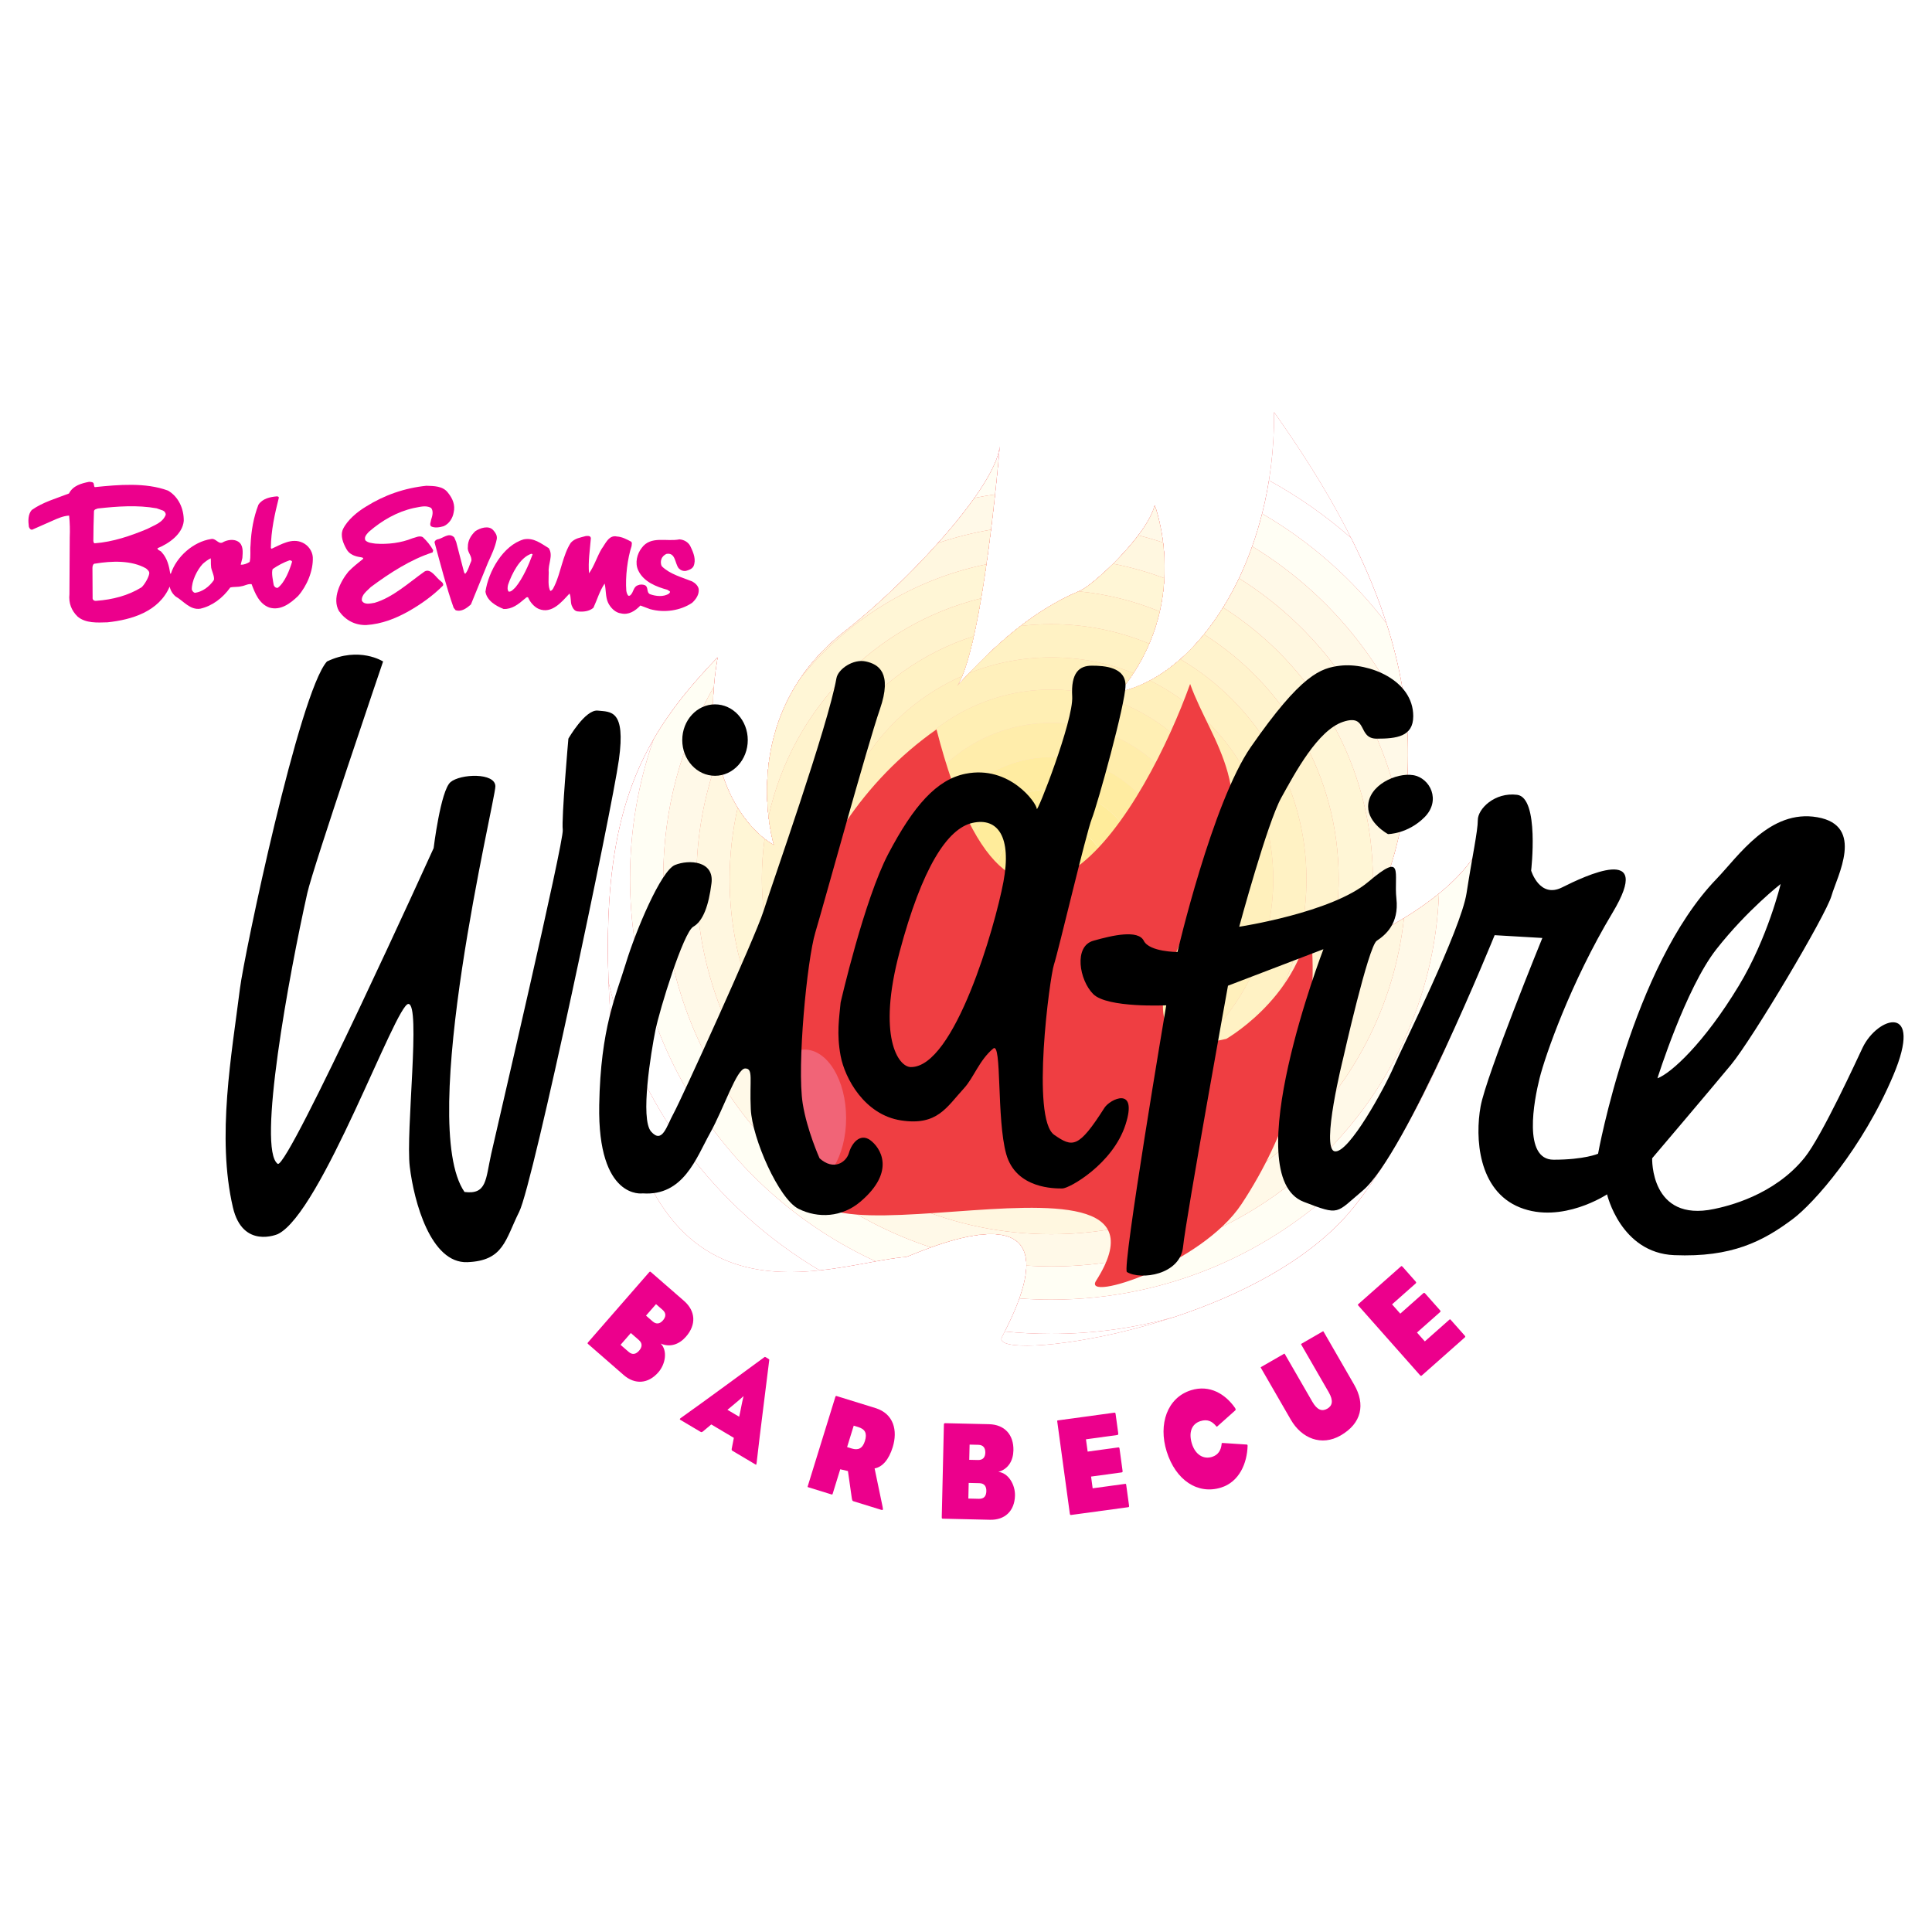 <?xml version="1.0" encoding="utf-8"?>
<!-- Generator: Adobe Illustrator 13.0.0, SVG Export Plug-In . SVG Version: 6.00 Build 14948)  -->
<!DOCTYPE svg PUBLIC "-//W3C//DTD SVG 1.0//EN" "http://www.w3.org/TR/2001/REC-SVG-20010904/DTD/svg10.dtd">
<svg version="1.0" id="Layer_1" xmlns="http://www.w3.org/2000/svg" xmlns:xlink="http://www.w3.org/1999/xlink" x="0px" y="0px"
	 width="192.756px" height="192.756px" viewBox="0 0 192.756 192.756" enable-background="new 0 0 192.756 192.756"
	 xml:space="preserve">
<g>
	<polygon fill-rule="evenodd" clip-rule="evenodd" fill="#FFFFFF" points="0,0 192.756,0 192.756,192.756 0,192.756 0,0 	"/>
	<path fill-rule="evenodd" clip-rule="evenodd" fill="#EF3E42" d="M90.405,125.398c-8.012,0.617-27.837,9.881-29.632-26.146
		c-0.923-18.496,3.325-25.848,10.82-33.659c-2.101,12.179,3.388,17.526,5.63,18.723c0,0-3.97-12.727,7.097-21.359
		c6.318-4.928,15.03-14.339,15.422-18.418c0,0-1.636,19.809-4.253,23.917c3.803-4.154,7.553-7.529,12.286-9.519
		c1.245-0.524,6.664-5.464,7.43-8.515c0,0,3.792,9.792-3.499,18.605c7.885-1.677,15.515-13.105,15.41-27.901
		c10.147,14.335,19.409,32.817,8.337,52.913c0,0,10.838-4.588,12.748-10.939c3.848,8.025-7.569,30.983-13.714,38.016
		c-10.332,11.82-35.887,14.859-34.529,12.295C108.802,116.691,90.881,125.363,90.405,125.398L90.405,125.398z"/>
	<path fill-rule="evenodd" clip-rule="evenodd" fill="#FFFFFF" d="M90.405,125.398c-8.012,0.617-27.837,9.881-29.632-26.146
		c-0.923-18.496,3.325-25.848,10.82-33.659c-2.101,12.179,3.388,17.526,5.63,18.723c0,0-3.97-12.727,7.097-21.359
		c6.318-4.928,15.03-14.339,15.422-18.418c0,0-1.636,19.809-4.253,23.917c3.803-4.154,7.553-7.529,12.286-9.519
		c1.245-0.524,6.664-5.464,7.43-8.515c0,0,3.792,9.792-3.499,18.605c7.885-1.677,15.515-13.105,15.41-27.901
		c10.147,14.335,19.409,32.817,8.337,52.913c0,0,10.838-4.588,12.748-10.939c3.848,8.025-7.569,30.983-13.714,38.016
		c-10.332,11.82-35.887,14.859-34.529,12.295C108.802,116.691,90.881,125.363,90.405,125.398L90.405,125.398z"/>
	<path fill-rule="evenodd" clip-rule="evenodd" fill="#EF3E42" d="M117.205,131.381c-3.918,1.104-8.052,1.697-12.321,1.697
		c-1.564,0-3.11-0.08-4.634-0.234c8.136-15.947-9.375-7.48-9.845-7.445l0,0c-2.195,0.17-5.277,0.984-8.632,1.344
		c-10.465-6.219-18.218-16.523-21.053-28.713c-0.677-17.601,3.546-24.8,10.873-32.436c-2.101,12.179,3.388,17.526,5.63,18.723
		c0,0-3.97-12.727,7.097-21.359c6.318-4.928,15.03-14.339,15.422-18.418c0,0-1.636,19.809-4.253,23.917
		c3.803-4.154,7.553-7.529,12.286-9.519c1.245-0.524,6.664-5.464,7.43-8.515c0,0,3.792,9.792-3.499,18.605
		c6.626-1.41,13.072-9.705,14.9-21.097c2.943,1.61,5.688,3.539,8.188,5.737c5.999,11.948,8.725,25.732,0.658,40.372
		c0,0,10.838-4.588,12.748-10.939c3.848,8.025-7.569,30.983-13.714,38.016C130.293,125.914,123.595,129.264,117.205,131.381
		L117.205,131.381z"/>
	<path fill-rule="evenodd" clip-rule="evenodd" fill="#FFFFFF" d="M117.205,131.381c-3.918,1.104-8.052,1.697-12.321,1.697
		c-1.564,0-3.11-0.08-4.634-0.234c8.136-15.947-9.375-7.48-9.845-7.445l0,0c-2.195,0.17-5.277,0.984-8.632,1.344
		c-10.465-6.219-18.218-16.523-21.053-28.713c-0.677-17.601,3.546-24.8,10.873-32.436c-2.101,12.179,3.388,17.526,5.63,18.723
		c0,0-3.97-12.727,7.097-21.359c6.318-4.928,15.03-14.339,15.422-18.418c0,0-1.636,19.809-4.253,23.917
		c3.803-4.154,7.553-7.529,12.286-9.519c1.245-0.524,6.664-5.464,7.43-8.515c0,0,3.792,9.792-3.499,18.605
		c6.626-1.41,13.072-9.705,14.9-21.097c2.943,1.61,5.688,3.539,8.188,5.737c5.999,11.948,8.725,25.732,0.658,40.372
		c0,0,10.838-4.588,12.748-10.939c3.848,8.025-7.569,30.983-13.714,38.016C130.293,125.914,123.595,129.264,117.205,131.381
		L117.205,131.381z"/>
	<path fill-rule="evenodd" clip-rule="evenodd" fill="#F0534E" d="M146.912,87.637c0,23.199-18.828,42.029-42.028,42.029
		c-1.07,0-2.129-0.041-3.179-0.121c4.056-11.381-10.867-4.18-11.3-4.146l0,0c-0.883,0.068-1.908,0.24-3.037,0.445
		c-14.46-6.645-24.512-21.258-24.512-38.207c0-4.863,0.831-9.535,2.353-13.88c1.712-2.963,3.864-5.538,6.384-8.164
		c-2.101,12.179,3.388,17.526,5.63,18.723c0,0-3.97-12.727,7.097-21.359c5.662-4.417,13.248-12.435,15.043-16.988
		c0.085-0.011,0.17-0.023,0.255-0.034c-0.429,4.584-1.934,19.075-4.129,22.52c3.803-4.154,7.553-7.529,12.286-9.519
		c1.245-0.524,6.664-5.464,7.43-8.515c0,0,3.792,9.792-3.499,18.605c5.963-1.269,11.781-8.117,14.217-17.779
		c4.82,2.794,9.033,6.52,12.396,10.928c3.158,9.814,3.348,20.584-2.866,31.862c0,0,7.928-3.357,11.417-8.301
		C146.896,86.369,146.912,87.001,146.912,87.637L146.912,87.637z"/>
	<path fill-rule="evenodd" clip-rule="evenodd" fill="#FFFEF4" d="M146.912,87.637c0,23.199-18.828,42.029-42.028,42.029
		c-1.07,0-2.129-0.041-3.179-0.121c4.056-11.381-10.867-4.18-11.3-4.146l0,0c-0.883,0.068-1.908,0.24-3.037,0.445
		c-14.46-6.645-24.512-21.258-24.512-38.207c0-4.863,0.831-9.535,2.353-13.88c1.712-2.963,3.864-5.538,6.384-8.164
		c-2.101,12.179,3.388,17.526,5.63,18.723c0,0-3.97-12.727,7.097-21.359c5.662-4.417,13.248-12.435,15.043-16.988
		c0.085-0.011,0.17-0.023,0.255-0.034c-0.429,4.584-1.934,19.075-4.129,22.52c3.803-4.154,7.553-7.529,12.286-9.519
		c1.245-0.524,6.664-5.464,7.43-8.515c0,0,3.792,9.792-3.499,18.605c5.963-1.269,11.781-8.117,14.217-17.779
		c4.82,2.794,9.033,6.52,12.396,10.928c3.158,9.814,3.348,20.584-2.866,31.862c0,0,7.928-3.357,11.417-8.301
		C146.896,86.369,146.912,87.001,146.912,87.637L146.912,87.637z"/>
	<path fill-rule="evenodd" clip-rule="evenodd" fill="#F2665A" d="M143.567,89.158c-0.8,20.666-17.822,37.195-38.684,37.195
		c-0.833,0-1.66-0.031-2.48-0.082c0.046-4.697-5.997-3.098-9.526-1.824c-15.499-5.057-26.709-19.631-26.709-36.81
		c0-6.953,1.838-13.48,5.052-19.122c-0.827,10.123,3.949,14.705,6.003,15.801c0,0-3.97-12.727,7.097-21.359
		c4.326-3.374,9.774-8.85,12.905-13.277c0.678-0.136,1.362-0.253,2.051-0.354c-0.661,6.135-1.995,16.315-3.788,19.129
		c3.803-4.154,7.553-7.529,12.286-9.519c1.245-0.524,6.664-5.464,7.43-8.515c0,0,3.792,9.792-3.499,18.605
		c5.267-1.12,10.421-6.594,13.231-14.513c6.775,4.113,12.188,10.246,15.404,17.562c0.576,6.999-0.703,14.366-4.889,21.963
		C135.451,94.04,139.875,92.166,143.567,89.158L143.567,89.158z"/>
	<path fill-rule="evenodd" clip-rule="evenodd" fill="#FFF9E8" d="M143.567,89.158c-0.8,20.666-17.822,37.195-38.684,37.195
		c-0.833,0-1.66-0.031-2.48-0.082c0.046-4.697-5.997-3.098-9.526-1.824c-15.499-5.057-26.709-19.631-26.709-36.81
		c0-6.953,1.838-13.48,5.052-19.122c-0.827,10.123,3.949,14.705,6.003,15.801c0,0-3.97-12.727,7.097-21.359
		c4.326-3.374,9.774-8.85,12.905-13.277c0.678-0.136,1.362-0.253,2.051-0.354c-0.661,6.135-1.995,16.315-3.788,19.129
		c3.803-4.154,7.553-7.529,12.286-9.519c1.245-0.524,6.664-5.464,7.43-8.515c0,0,3.792,9.792-3.499,18.605
		c5.267-1.12,10.421-6.594,13.231-14.513c6.775,4.113,12.188,10.246,15.404,17.562c0.576,6.999-0.703,14.366-4.889,21.963
		C135.451,94.04,139.875,92.166,143.567,89.158L143.567,89.158z"/>
	<path fill-rule="evenodd" clip-rule="evenodd" fill="#F37767" d="M140.075,91.606c-1.931,17.722-16.958,31.532-35.191,31.532
		c-19.542,0-35.402-15.861-35.402-35.402c0-4.265,0.756-8.355,2.141-12.143c1.17,5.281,4.105,7.924,5.6,8.723
		c0,0-3.97-12.727,7.097-21.359c2.934-2.289,6.384-5.545,9.278-8.783c1.703-0.573,3.465-1.019,5.272-1.329
		c-0.733,5.943-1.901,13.288-3.381,15.611c3.803-4.154,7.553-7.529,12.286-9.519c0.882-0.372,3.864-2.964,5.797-5.528
		c0.835,0.21,1.657,0.451,2.467,0.721c0.445,3.653,0.164,9.461-4.333,14.898c4.527-0.963,8.973-5.144,11.915-11.33
		c8.483,5.305,14.562,14.103,16.215,24.375c-0.737,3.908-2.146,7.905-4.383,11.967C135.451,94.04,137.557,93.147,140.075,91.606
		L140.075,91.606z"/>
	<path fill-rule="evenodd" clip-rule="evenodd" fill="#FFF7E0" d="M140.075,91.606c-1.931,17.722-16.958,31.532-35.191,31.532
		c-19.542,0-35.402-15.861-35.402-35.402c0-4.265,0.756-8.355,2.141-12.143c1.17,5.281,4.105,7.924,5.6,8.723
		c0,0-3.97-12.727,7.097-21.359c2.934-2.289,6.384-5.545,9.278-8.783c1.703-0.573,3.465-1.019,5.272-1.329
		c-0.733,5.943-1.901,13.288-3.381,15.611c3.803-4.154,7.553-7.529,12.286-9.519c0.882-0.372,3.864-2.964,5.797-5.528
		c0.835,0.21,1.657,0.451,2.467,0.721c0.445,3.653,0.164,9.461-4.333,14.898c4.527-0.963,8.973-5.144,11.915-11.33
		c8.483,5.305,14.562,14.103,16.215,24.375c-0.737,3.908-2.146,7.905-4.383,11.967C135.451,94.04,137.557,93.147,140.075,91.606
		L140.075,91.606z"/>
	<path fill-rule="evenodd" clip-rule="evenodd" fill="#F58675" d="M136.973,87.736c0,1.268-0.075,2.516-0.219,3.745
		c-0.398,0.85-0.832,1.703-1.303,2.559c0,0,0.371-0.158,0.986-0.453c-2.753,14.921-15.839,26.237-31.554,26.237
		c-17.712,0-32.088-14.375-32.088-32.088c0-2.453,0.278-4.843,0.8-7.138c1.259,2.051,2.713,3.23,3.627,3.718
		c0,0-2.741-8.797,2.691-16.724c4.59-5.682,11.078-9.768,18.496-11.291c-0.724,5.069-1.72,10.267-2.922,12.154
		c3.803-4.154,7.553-7.529,12.286-9.519c0.544-0.229,1.888-1.302,3.289-2.693c1.755,0.343,3.459,0.828,5.099,1.444
		c-0.175,3.349-1.231,7.441-4.457,11.34c3.774-0.803,7.49-3.843,10.327-8.415C131.009,66.304,136.973,76.328,136.973,87.736
		L136.973,87.736z"/>
	<path fill-rule="evenodd" clip-rule="evenodd" fill="#FFF6D6" d="M136.973,87.736c0,1.268-0.075,2.516-0.219,3.745
		c-0.398,0.85-0.832,1.703-1.303,2.559c0,0,0.371-0.158,0.986-0.453c-2.753,14.921-15.839,26.237-31.554,26.237
		c-17.712,0-32.088-14.375-32.088-32.088c0-2.453,0.278-4.843,0.8-7.138c1.259,2.051,2.713,3.23,3.627,3.718
		c0,0-2.741-8.797,2.691-16.724c4.59-5.682,11.078-9.768,18.496-11.291c-0.724,5.069-1.72,10.267-2.922,12.154
		c3.803-4.154,7.553-7.529,12.286-9.519c0.544-0.229,1.888-1.302,3.289-2.693c1.755,0.343,3.459,0.828,5.099,1.444
		c-0.175,3.349-1.231,7.441-4.457,11.34c3.774-0.803,7.49-3.843,10.327-8.415C131.009,66.304,136.973,76.328,136.973,87.736
		L136.973,87.736z"/>
	<path fill-rule="evenodd" clip-rule="evenodd" fill="#F69382" d="M133.561,87.637c0,15.884-12.892,28.777-28.775,28.777
		s-28.774-12.893-28.774-28.777c0-1.338,0.095-2.656,0.272-3.946c0.348,0.272,0.668,0.48,0.94,0.625c0,0-0.34-1.096-0.543-2.859
		c2.341-10.684,10.623-19.151,21.203-21.76c-0.653,3.841-1.462,7.295-2.395,8.758c3.763-4.11,7.474-7.458,12.136-9.456
		c2.833,0.277,5.546,0.967,8.077,2.007c-0.585,2.561-1.777,5.337-3.997,8.021c2.979-0.634,5.922-2.661,8.425-5.735
		C128.198,68.393,133.561,77.393,133.561,87.637L133.561,87.637z"/>
	<path fill-rule="evenodd" clip-rule="evenodd" fill="#FFF3CD" d="M133.561,87.637c0,15.884-12.892,28.777-28.775,28.777
		s-28.774-12.893-28.774-28.777c0-1.338,0.095-2.656,0.272-3.946c0.348,0.272,0.668,0.48,0.94,0.625c0,0-0.34-1.096-0.543-2.859
		c2.341-10.684,10.623-19.151,21.203-21.76c-0.653,3.841-1.462,7.295-2.395,8.758c3.763-4.11,7.474-7.458,12.136-9.456
		c2.833,0.277,5.546,0.967,8.077,2.007c-0.585,2.561-1.777,5.337-3.997,8.021c2.979-0.634,5.922-2.661,8.425-5.735
		C128.198,68.393,133.561,77.393,133.561,87.637L133.561,87.637z"/>
	<path fill-rule="evenodd" clip-rule="evenodd" fill="#F7A392" d="M130.346,87.736c0,14.055-11.406,25.463-25.462,25.463
		c-14.055,0-25.461-11.408-25.461-25.463c0-11.358,7.453-20.988,17.729-24.264c-0.495,2.214-1.054,4.026-1.664,4.984
		c2.073-2.263,4.13-4.296,6.337-5.999c1.003-0.121,2.023-0.183,3.059-0.183c3.462,0,6.764,0.692,9.773,1.946
		c-0.682,1.592-1.636,3.217-2.953,4.808c2.084-0.443,4.15-1.569,6.061-3.257C125.291,70.197,130.346,78.38,130.346,87.736
		L130.346,87.736z"/>
	<path fill-rule="evenodd" clip-rule="evenodd" fill="#FFF2C4" d="M130.346,87.736c0,14.055-11.406,25.463-25.462,25.463
		c-14.055,0-25.461-11.408-25.461-25.463c0-11.358,7.453-20.988,17.729-24.264c-0.495,2.214-1.054,4.026-1.664,4.984
		c2.073-2.263,4.13-4.296,6.337-5.999c1.003-0.121,2.023-0.183,3.059-0.183c3.462,0,6.764,0.692,9.773,1.946
		c-0.682,1.592-1.636,3.217-2.953,4.808c2.084-0.443,4.15-1.569,6.061-3.257C125.291,70.197,130.346,78.38,130.346,87.736
		L130.346,87.736z"/>
	<path fill-rule="evenodd" clip-rule="evenodd" fill="#F9B2A2" d="M127.032,87.736c0,12.227-9.922,22.148-22.148,22.148
		c-12.226,0-22.148-9.922-22.148-22.148c0-9.063,5.455-16.861,13.256-20.288c-0.164,0.396-0.332,0.737-0.504,1.007
		c0.408-0.445,0.816-0.883,1.225-1.31c2.529-1.006,5.286-1.558,8.171-1.558c2.896,0,5.663,0.556,8.198,1.568
		c-0.408,0.626-0.865,1.251-1.378,1.872c1.021-0.217,2.038-0.6,3.034-1.13C122.023,71.526,127.032,79.05,127.032,87.736
		L127.032,87.736z"/>
	<path fill-rule="evenodd" clip-rule="evenodd" fill="#FFF0BC" d="M127.032,87.736c0,12.227-9.922,22.148-22.148,22.148
		c-12.226,0-22.148-9.922-22.148-22.148c0-9.063,5.455-16.861,13.256-20.288c-0.164,0.396-0.332,0.737-0.504,1.007
		c0.408-0.445,0.816-0.883,1.225-1.31c2.529-1.006,5.286-1.558,8.171-1.558c2.896,0,5.663,0.556,8.198,1.568
		c-0.408,0.626-0.865,1.251-1.378,1.872c1.021-0.217,2.038-0.6,3.034-1.13C122.023,71.526,127.032,79.05,127.032,87.736
		L127.032,87.736z"/>
	<path fill-rule="evenodd" clip-rule="evenodd" fill="#FAC0B2" d="M123.718,87.637c0,10.396-8.437,18.833-18.834,18.833
		c-10.396,0-18.833-8.438-18.833-18.833c0-10.396,8.438-18.834,18.833-18.834C115.281,68.803,123.718,77.241,123.718,87.637
		L123.718,87.637z"/>
	<path fill-rule="evenodd" clip-rule="evenodd" fill="#FFEFB4" d="M123.718,87.637c0,10.396-8.437,18.833-18.834,18.833
		c-10.396,0-18.833-8.438-18.833-18.833c0-10.396,8.438-18.834,18.833-18.834C115.281,68.803,123.718,77.241,123.718,87.637
		L123.718,87.637z"/>
	<path fill-rule="evenodd" clip-rule="evenodd" fill="#FCD0C3" d="M120.406,87.637c0,8.567-6.955,15.521-15.522,15.521
		s-15.521-6.954-15.521-15.521c0-8.568,6.954-15.521,15.521-15.521S120.406,79.069,120.406,87.637L120.406,87.637z"/>
	<path fill-rule="evenodd" clip-rule="evenodd" fill="#FFEDAB" d="M120.406,87.637c0,8.567-6.955,15.521-15.522,15.521
		s-15.521-6.954-15.521-15.521c0-8.568,6.954-15.521,15.521-15.521S120.406,79.069,120.406,87.637L120.406,87.637z"/>
	<path fill-rule="evenodd" clip-rule="evenodd" fill="#FDDFD6" d="M117.092,87.736c0,6.739-5.469,12.207-12.208,12.207
		c-6.738,0-12.207-5.468-12.207-12.207s5.469-12.208,12.207-12.208C111.623,75.529,117.092,80.998,117.092,87.736L117.092,87.736z"
		/>
	<path fill-rule="evenodd" clip-rule="evenodd" fill="#FFECA1" d="M117.092,87.736c0,6.739-5.469,12.207-12.208,12.207
		c-6.738,0-12.207-5.468-12.207-12.207s5.469-12.208,12.207-12.208C111.623,75.529,117.092,80.998,117.092,87.736L117.092,87.736z"
		/>
	<path fill-rule="evenodd" clip-rule="evenodd" fill="#FEEDE7" d="M113.777,87.637c0,4.91-3.983,8.894-8.894,8.894
		c-4.909,0-8.893-3.984-8.893-8.894s3.984-8.894,8.893-8.894C109.794,78.744,113.777,82.728,113.777,87.637L113.777,87.637z"/>
	<path fill-rule="evenodd" clip-rule="evenodd" fill="#FFEC9B" d="M113.777,87.637c0,4.91-3.983,8.894-8.894,8.894
		c-4.909,0-8.893-3.984-8.893-8.894s3.984-8.894,8.893-8.894C109.794,78.744,113.777,82.728,113.777,87.637L113.777,87.637z"/>
	<path fill-rule="evenodd" clip-rule="evenodd" fill="#FFFFFF" d="M110.465,87.637c0,3.081-2.5,5.581-5.581,5.581
		c-3.08,0-5.581-2.5-5.581-5.581c0-3.081,2.501-5.582,5.581-5.582C107.965,82.056,110.465,84.556,110.465,87.637L110.465,87.637z"/>
	<path fill-rule="evenodd" clip-rule="evenodd" fill="#FFEA93" d="M110.465,87.637c0,3.081-2.5,5.581-5.581,5.581
		c-3.08,0-5.581-2.5-5.581-5.581c0-3.081,2.501-5.582,5.581-5.582C107.965,82.056,110.465,84.556,110.465,87.637L110.465,87.637z"/>
	<path fill-rule="evenodd" clip-rule="evenodd" fill="#EC008C" d="M44.716,49.189c0.438,0.543,0.726,1.194,0.544,1.95
		c-0.091,0.544-0.438,1.118-0.998,1.361c-0.362,0.104-0.876,0.21-1.253,0.015c-0.182-0.182-0.015-0.455,0-0.649
		c0.121-0.364,0.271-0.862,0-1.194c-0.544-0.303-1.164-0.076-1.738,0.015c-1.662,0.377-3.143,1.224-4.473,2.373
		c-0.195,0.227-0.498,0.498-0.347,0.845c0.273,0.272,0.65,0.272,0.998,0.332c1.27,0.091,2.569-0.074,3.688-0.528
		c0.333-0.076,0.694-0.302,1.042-0.122c0.423,0.394,0.786,0.847,1.043,1.315l-0.061,0.211c-2.176,0.696-4.276,2.052-6.165,3.456
		c-0.333,0.349-0.967,0.771-0.891,1.361c0.256,0.453,0.862,0.271,1.27,0.211c1.812-0.529,3.43-2.022,4.986-3.125
		c0.635-0.363,1.163,0.661,1.647,0.993c0.135,0.091,0.271,0.273,0.18,0.424c-1.027,1.028-2.206,1.858-3.4,2.538
		c-1.313,0.741-2.689,1.285-4.26,1.391c-1.118,0.015-2.041-0.468-2.706-1.391c-0.725-1.253,0.152-2.988,0.938-3.939
		c0.468-0.484,0.967-0.876,1.48-1.285c0-0.136-0.136-0.121-0.227-0.15c-0.559-0.076-1.148-0.258-1.45-0.817
		c-0.318-0.574-0.635-1.314-0.348-1.979c0.438-0.921,1.451-1.752,2.312-2.266c1.812-1.134,3.821-1.844,6.013-2.07
		C43.266,48.494,44.202,48.465,44.716,49.189L44.716,49.189z"/>
	<path fill-rule="evenodd" clip-rule="evenodd" fill="#EC008C" d="M49.219,52.906c0.212,0.241,0.392,0.5,0.347,0.861
		c-0.165,0.847-0.529,1.586-0.876,2.356l-1.707,4.183c-0.409,0.362-0.938,0.771-1.526,0.574l-0.197-0.241
		c-0.709-1.995-1.345-4.469-1.904-6.524c0-0.166,0.166-0.256,0.286-0.302c0.559-0.075,1.12-0.754,1.678-0.196l0.195,0.454
		l0.788,3.036l0.106,0.152c0.315-0.349,0.407-0.862,0.618-1.299c0.076-0.515-0.424-0.862-0.348-1.376
		c-0.015-0.633,0.288-1.147,0.741-1.585C47.89,52.68,48.767,52.377,49.219,52.906L49.219,52.906z"/>
	<path fill-rule="evenodd" clip-rule="evenodd" fill="#EC008C" d="M58.95,53.708c-0.091,1.148-0.286,2.327-0.18,3.49
		c0.528-0.741,0.785-1.647,1.253-2.433c0.377-0.498,0.709-1.42,1.527-1.239c0.512,0.03,0.95,0.271,1.389,0.498
		c0.167,0.106,0.076,0.288,0.076,0.453c-0.408,1.24-0.635,3.064-0.529,4.455c0.03,0.18,0.077,0.362,0.197,0.498
		c0.182,0.076,0.317-0.165,0.394-0.286c0.136-0.273,0.227-0.65,0.574-0.755c0.197-0.091,0.498-0.091,0.695,0
		c0.377,0.18,0.121,0.709,0.499,0.891c0.574,0.212,1.374,0.303,1.903-0.061c0.06-0.06,0.121-0.121,0.091-0.211l-0.258-0.166
		c-1.057-0.288-2.386-0.782-2.915-1.961c-0.332-0.725-0.106-1.632,0.362-2.221c0.906-1.239,2.479-0.589,3.762-0.847
		c0.485,0.031,0.953,0.317,1.134,0.785c0.271,0.561,0.559,1.285,0.257,1.92c-0.167,0.271-0.468,0.362-0.741,0.438
		c-0.302,0.044-0.529-0.062-0.725-0.257c-0.393-0.484-0.302-1.602-1.223-1.435c-0.212,0.089-0.424,0.286-0.5,0.513
		c-0.09,0.227-0.076,0.529,0.044,0.726c0.817,0.8,2.026,1.099,3.023,1.506c0.286,0.153,0.589,0.424,0.65,0.756
		c0.06,0.544-0.258,1.012-0.65,1.376c-1.164,0.786-2.78,1.027-4.2,0.633l-0.967-0.362c-0.529,0.559-1.179,0.967-1.936,0.786
		c-0.559-0.06-1.041-0.559-1.283-1.057c-0.272-0.575-0.197-1.285-0.347-1.919c-0.5,0.726-0.741,1.602-1.12,2.417
		c-0.422,0.362-1.012,0.423-1.571,0.362c-0.317-0.03-0.483-0.316-0.589-0.574c-0.15-0.362-0.044-0.845-0.226-1.209
		c-0.786,0.847-1.768,2.056-3.053,1.542c-0.468-0.195-0.892-0.694-1.074-1.148c-0.15-0.105-0.256,0.091-0.361,0.15
		c-0.619,0.529-1.239,1.029-2.086,0.998c-0.755-0.301-1.662-0.815-1.812-1.722c0.286-2.009,1.768-4.635,3.823-5.225
		c0.997-0.196,1.736,0.423,2.492,0.876c0.483,0.741-0.091,1.573,0,2.417c0,0.485-0.105,1.479,0.167,1.856
		c0.242-0.076,0.315-0.348,0.421-0.544c0.605-1.253,0.832-3.094,1.617-4.272c0.409-0.454,0.968-0.513,1.497-0.666
		C58.649,53.465,58.935,53.436,58.95,53.708L58.95,53.708z M53.011,55.249c-1.147,0.378-1.948,2.007-2.312,3.064
		c-0.06,0.196-0.105,0.529,0.047,0.711c0.271,0.045,0.482-0.243,0.68-0.424c0.726-0.876,1.329-2.249,1.706-3.275
		C53.132,55.249,53.043,55.279,53.011,55.249L53.011,55.249z"/>
	<path fill-rule="evenodd" clip-rule="evenodd" fill="#EC008C" d="M9.36,48.329c0.045,0.09,0,0.211,0.106,0.271
		c2.356-0.241,5.06-0.482,7.297,0.347c1.057,0.621,1.586,1.814,1.571,3.023c-0.121,1.33-1.512,2.28-2.629,2.733
		c0.046,0.228,0.317,0.211,0.438,0.408c0.544,0.589,0.726,1.361,0.847,2.132l0.06-0.017c0.559-1.691,2.238-3.171,3.989-3.444
		c0.514-0.135,0.772,0.635,1.255,0.288c0.409-0.212,1.027-0.303,1.45-0.046c0.559,0.332,0.483,1.058,0.438,1.647l-0.166,0.665
		c0.301,0.031,0.619-0.106,0.892-0.272c0.135-0.559,0.029-1.103,0.089-1.676c0.062-1.436,0.303-2.782,0.787-4.035
		c0.422-0.621,1.163-0.771,1.842-0.83c0.076,0,0.182,0.03,0.197,0.121c-0.408,1.616-0.786,3.293-0.8,5.03l0.074,0.077
		c0.938-0.423,2.026-1.118,3.099-0.605c0.559,0.257,0.966,0.831,1.012,1.435c0.06,1.361-0.59,2.882-1.467,3.881
		c-0.771,0.739-1.753,1.495-2.886,1.148c-1.012-0.377-1.42-1.451-1.753-2.327c-0.362-0.061-0.68,0.166-1.042,0.211
		c-0.333,0.091-0.741,0.03-1.088,0.121c-0.756,1.057-1.798,1.844-2.992,2.115c-1.026,0.15-1.662-0.771-2.462-1.224
		c-0.302-0.256-0.514-0.605-0.59-0.982c-1.071,2.494-3.777,3.309-6.209,3.565c-1.026,0.031-2.176,0.106-2.977-0.574
		c-0.62-0.604-0.906-1.344-0.815-2.236l0.03-5.662c0.029-0.725,0.015-1.467-0.062-2.176c-0.574,0.029-1.118,0.271-1.63,0.498
		L3.21,52.847c-0.182,0.015-0.288-0.152-0.332-0.302c-0.077-0.574-0.091-1.224,0.288-1.662c1.132-0.8,2.447-1.15,3.715-1.647
		c0.394-0.786,1.239-1.012,2.01-1.165C9.073,48.087,9.36,48.071,9.36,48.329L9.36,48.329z M15.629,50.715
		c-1.933-0.348-3.927-0.195-5.862,0.015c-0.15,0.061-0.362,0.076-0.392,0.273c-0.032,0.968-0.061,2.009-0.061,2.977
		c0.015,0.091,0.029,0.196,0.121,0.226c1.829-0.135,3.597-0.741,5.259-1.435c0.665-0.362,1.541-0.605,1.844-1.421
		c0-0.165-0.106-0.332-0.273-0.409L15.629,50.715L15.629,50.715z M21.024,55.701c-0.286,0.137-0.559,0.349-0.8,0.561
		c-0.574,0.619-1.104,1.718-1.088,2.565c0.062,0.136,0.153,0.302,0.333,0.317c0.741-0.106,1.421-0.62,1.859-1.255
		c0.136-0.362-0.288-1.038-0.271-1.4C21.024,56.262,21.056,55.913,21.024,55.701L21.024,55.701z M28.897,55.898
		c-0.605,0.212-1.165,0.514-1.693,0.876c-0.151,0.364,0.046,1.22,0.105,1.599c0.046,0.15,0.211,0.316,0.409,0.271
		c0.709-0.544,1.179-1.779,1.42-2.594C29.124,55.929,28.988,55.913,28.897,55.898L28.897,55.898z M9.511,56.23
		c-0.227-0.015-0.287,0.244-0.287,0.423l0.016,2.958c-0.031,0.241,0.151,0.362,0.377,0.333c1.617-0.121,3.159-0.515,4.503-1.345
		c0.287-0.257,0.71-0.963,0.771-1.373c0.03-0.226-0.167-0.376-0.317-0.512C13.123,55.883,11.143,55.959,9.511,56.23L9.511,56.23z"/>
	<path fill-rule="evenodd" clip-rule="evenodd" fill="#EF3E42" d="M109.354,127.785c10.554-16.562-39.641,2.779-26.147-13.865
		c-9.446-10.119-4.421-30.907,10.228-41.146c7.908,30.812,21.098,7.241,25.304-4.537c2.091,5.848,7.33,10.943,1.786,20.495
		c-11.273,19.417,2.245,14.67,1.785,14.936c-0.482,0.277,7.197-3.857,8.318-11.657c0,0,2.619,13.924-6.762,28.122
		C119.902,126.133,107.95,129.988,109.354,127.785L109.354,127.785z"/>
	<path fill-rule="evenodd" clip-rule="evenodd" fill="#F16477" d="M80.284,118.396c2.284,0,4.134-3.062,4.134-6.836
		c0-3.779-1.85-6.84-4.134-6.84c-2.284,0-4.136,3.061-4.136,6.84C76.148,115.334,78,118.396,80.284,118.396L80.284,118.396z"/>
	<path fill-rule="evenodd" clip-rule="evenodd" fill="#EC008C" d="M64.453,131.26l0.998-1.145l0.661,0.576
		c0.382,0.332,0.323,0.709,0.026,1.047c-0.286,0.33-0.643,0.43-1.024,0.098L64.453,131.26L64.453,131.26z M65.682,136.916
		c0.722-0.826,0.936-2.166,0.235-2.869c0.941,0.41,1.853,0.084,2.525-0.691c1.035-1.184,0.971-2.547-0.2-3.568
		c-1.229-1.07-2.237-1.951-3.281-2.857c-0.084-0.076-0.127-0.078-0.202,0.01c-2.346,2.689-3.704,4.248-6.041,6.928
		c-0.121,0.137-0.121,0.156-0.037,0.23c1.348,1.174,2.196,1.912,3.544,3.088C63.335,138.154,64.665,138.082,65.682,136.916
		L65.682,136.916z M61.913,134.174l1.025-1.178l0.797,0.695c0.372,0.324,0.349,0.695,0.035,1.057
		c-0.314,0.359-0.662,0.467-1.06,0.119L61.913,134.174L61.913,134.174z"/>
	<path fill-rule="evenodd" clip-rule="evenodd" fill="#EC008C" d="M72.576,140.656c0,0,0.685-0.559,1.167-0.975
		c0.238-0.201,0.442-0.391,0.442-0.391s-0.067,0.27-0.132,0.574c-0.117,0.617-0.306,1.484-0.306,1.484L72.576,140.656
		L72.576,140.656z M73.216,143.455c-0.065,0.371-0.139,0.719-0.217,1.113c-0.012,0.107,0.029,0.148,0.078,0.178
		c0.832,0.494,1.759,1.047,2.272,1.35c0.105,0.064,0.105,0.064,0.139-0.146c0.38-3.369,0.921-7.432,1.265-10.301
		c0.005-0.029-0.414-0.295-0.454-0.27c-2.141,1.559-5.627,4.146-8.363,6.086c-0.13,0.086-0.139,0.145-0.062,0.191
		c0.726,0.432,1.287,0.764,1.983,1.178c0.135,0.082,0.159,0.062,0.272-0.018c0.288-0.223,0.506-0.436,0.834-0.699L73.216,143.455
		L73.216,143.455z"/>
	<path fill-rule="evenodd" clip-rule="evenodd" fill="#EC008C" d="M84.516,144.373l0.66-2.135l0.452,0.139
		c0.698,0.217,0.899,0.633,0.667,1.385c-0.241,0.779-0.693,0.947-1.316,0.756L84.516,144.373L84.516,144.373z M83.486,139.289
		c-0.053-0.018-0.103-0.047-0.144,0.086c-0.516,1.666-0.915,2.955-1.375,4.445c-0.428,1.385-0.852,2.754-1.366,4.42
		c-0.041,0.133-0.038,0.121,0.07,0.152c0.698,0.217,1.515,0.469,2.267,0.701c0.096,0.031,0.113,0.021,0.146-0.086
		c0.322-1.047,0.746-2.418,0.746-2.418l0.769,0.178c0,0,0.24,1.664,0.379,2.662c0.042,0.279,0.077,0.32,0.173,0.35l2.761,0.854
		c0.182,0.057,0.217,0.023,0.134-0.355c-0.3-1.463-0.656-3.133-0.787-3.775c0.784-0.139,1.425-0.883,1.807-2.119
		c0.511-1.652,0.113-3.334-1.723-3.902L83.486,139.289L83.486,139.289z"/>
	<path fill-rule="evenodd" clip-rule="evenodd" fill="#EC008C" d="M96.702,145.646l0.035-1.518l0.876,0.021
		c0.506,0.012,0.702,0.338,0.691,0.789c-0.011,0.434-0.22,0.74-0.726,0.727L96.702,145.646L96.702,145.646z M101.265,149.211
		c0.024-1.098-0.669-2.266-1.656-2.359c0.986-0.285,1.478-1.117,1.5-2.143c0.037-1.574-0.884-2.58-2.436-2.617
		c-1.631-0.037-2.968-0.066-4.351-0.1c-0.113-0.002-0.147,0.025-0.149,0.137c-0.083,3.57-0.131,5.637-0.213,9.191
		c-0.003,0.182,0.007,0.197,0.119,0.199c1.788,0.041,2.913,0.066,4.7,0.109C100.252,151.662,101.228,150.756,101.265,149.211
		L101.265,149.211z M96.612,149.512l0.035-1.561l1.057,0.025c0.497,0.01,0.713,0.311,0.704,0.789
		c-0.012,0.479-0.211,0.781-0.738,0.771L96.612,149.512L96.612,149.512z"/>
	<path fill-rule="evenodd" clip-rule="evenodd" fill="#EC008C" d="M106.89,151.145c-0.122,0.018-0.137-0.01-0.16-0.176
		c-0.334-2.436-0.878-6.436-1.243-9.109c-0.019-0.123-0.032-0.137,0.103-0.154l5.56-0.76c0.122-0.016,0.136-0.004,0.16,0.178
		c0.094,0.68,0.169,1.24,0.252,1.836c0.02,0.154,0.004,0.199-0.108,0.213l-3.108,0.426l0.169,1.227l3.029-0.414
		c0.122-0.018,0.138,0.01,0.16,0.176c0.095,0.682,0.214,1.561,0.289,2.117c0.021,0.154,0.014,0.182-0.108,0.201l-3.029,0.412
		l0.158,1.17l3.21-0.438c0.122-0.018,0.122-0.018,0.147,0.164c0.094,0.697,0.188,1.377,0.267,1.949
		c0.021,0.168,0.014,0.197-0.098,0.213L106.89,151.145L106.89,151.145z"/>
	<path fill-rule="evenodd" clip-rule="evenodd" fill="#EC008C" d="M121.977,143.965l2.345,0.154
		c0.123-0.025,0.157,0.053,0.151,0.143c-0.052,1.725-0.826,3.586-2.651,4.154c-2.318,0.723-4.524-0.725-5.425-3.609
		c-0.845-2.711,0.05-5.361,2.434-6.104c1.868-0.582,3.431,0.389,4.39,1.768c0.094,0.148,0.063,0.201,0.019,0.246l-1.798,1.604
		c-0.056,0.047-0.082-0.002-0.12-0.049c-0.394-0.469-0.856-0.705-1.545-0.49c-0.923,0.287-1.196,1.182-0.861,2.256
		c0.334,1.074,1.131,1.59,2.011,1.316c0.645-0.201,0.889-0.705,0.952-1.254C121.881,143.994,121.883,143.965,121.977,143.965
		L121.977,143.965z"/>
	<path fill-rule="evenodd" clip-rule="evenodd" fill="#EC008C" d="M125.811,136.49c-0.042-0.072-0.042-0.072,0.006-0.102
		c0.585-0.336,1.743-1.004,2.271-1.307c0.068-0.041,0.068-0.041,0.124,0.057l2.719,4.711c0.479,0.828,0.966,1.002,1.492,0.697
		c0.516-0.297,0.628-0.801,0.144-1.641l-2.726-4.725c-0.043-0.072-0.049-0.084,0.02-0.123c0.526-0.305,1.528-0.885,2.112-1.221
		c0.05-0.029,0.05-0.029,0.1,0.057l3.034,5.26c1.131,1.961,0.754,3.85-1.35,5.062c-1.91,1.102-3.893,0.301-4.975-1.576
		L125.811,136.49L125.811,136.49z"/>
	<path fill-rule="evenodd" clip-rule="evenodd" fill="#EC008C" d="M141.87,137.219c-0.092,0.084-0.119,0.068-0.231-0.057
		c-1.63-1.842-4.306-4.861-6.096-6.881c-0.082-0.096-0.101-0.098,0-0.189l4.201-3.719c0.093-0.082,0.11-0.08,0.231,0.057
		c0.456,0.516,0.83,0.938,1.23,1.389c0.103,0.115,0.114,0.164,0.029,0.238l-2.348,2.08l0.82,0.926l2.288-2.029
		c0.093-0.08,0.121-0.066,0.231,0.059c0.457,0.516,1.044,1.18,1.418,1.6c0.102,0.115,0.111,0.145,0.02,0.227l-2.291,2.027
		l0.784,0.885l2.425-2.148c0.092-0.082,0.092-0.082,0.213,0.057c0.467,0.525,0.923,1.039,1.305,1.471
		c0.112,0.125,0.122,0.156,0.038,0.23L141.87,137.219L141.87,137.219z"/>
	<path fill-rule="evenodd" clip-rule="evenodd" d="M71.337,77.401c1.804,0,3.268-1.596,3.268-3.564s-1.463-3.563-3.268-3.563
		s-3.268,1.596-3.268,3.563S69.533,77.401,71.337,77.401L71.337,77.401z"/>
	<path fill-rule="evenodd" clip-rule="evenodd" d="M27.72,123.125c0,0-3.5,1.541-4.481-2.658
		c-1.644-7.049-0.115-15.314,0.701-21.846c0.42-3.36,5.925-29.564,8.68-32.625c3.221-1.54,5.601,0,5.601,0
		s-6.975,20.494-7.561,23.103c-1.82,8.124-5.04,25.626-2.94,27.026c1.12,0.279,15.543-31.506,15.543-31.506s0.7-5.742,1.68-6.582
		c0.979-0.84,4.48-0.98,4.48,0.42s-7.84,33.605-3.079,40.466c2.239,0.283,2.1-1.26,2.659-3.779
		c0.561-2.52,7.282-31.225,7.143-32.346c-0.141-1.12,0.561-9.102,0.561-9.102c-0.002,0,1.68-2.94,2.94-2.799
		c1.26,0.139,2.8-0.141,2.1,4.9c-0.701,5.042-8.542,42.287-9.942,45.09c-1.4,2.799-1.539,4.898-5.181,5.039
		c-3.641,0.141-5.322-6.02-5.742-9.521c-0.42-3.5,1.122-16.242-0.139-16.242C39.482,100.162,32.061,121.025,27.72,123.125
		L27.72,123.125z"/>
	<path fill-rule="evenodd" clip-rule="evenodd" d="M64.125,119.064c0,0-4.513,0.699-4.341-8.82
		c0.141-7.701,1.681-10.922,2.661-14.144c0.98-3.22,3.5-9.241,4.901-9.801c1.399-0.561,3.921-0.42,3.64,1.821
		c-0.28,2.241-0.84,3.78-1.819,4.34c-0.98,0.56-3.362,8.262-3.782,10.362c-0.42,2.102-1.539,8.82-0.42,10.082
		c1.121,1.26,1.542-0.559,2.241-1.822c0.7-1.26,8.121-17.502,8.961-20.163c0.875-2.767,6.441-18.483,7.283-23.244
		c0.162-0.924,1.68-1.96,2.94-1.68c1.26,0.279,2.659,1.119,1.399,4.761c-1.26,3.641-5.601,19.464-6.441,22.264
		c-0.84,2.801-1.848,13.359-1.261,17.083c0.421,2.66,1.681,5.461,1.681,5.461c1.401,1.26,2.661,0.42,2.94-0.561
		c0.281-0.979,1.121-1.959,2.102-1.26c0.979,0.701,2.659,3.08-0.981,6.162c-1.82,1.541-4.2,1.68-6.162,0.699
		c-1.959-0.98-4.62-7-4.761-9.941c-0.139-2.941,0.281-4.061-0.559-4.061c-0.842,0-2.102,3.92-3.501,6.441
		C69.447,115.564,68.187,119.344,64.125,119.064L64.125,119.064z"/>
	<path fill-rule="evenodd" clip-rule="evenodd" d="M83.869,100.021c0,0,2.348-10.256,4.761-14.843
		c2.514-4.778,4.814-7.402,7.701-7.98c4.409-0.884,7.107,2.943,7.107,3.502c0,0.561,3.677-8.825,3.536-11.204
		c-0.141-2.381,0.699-3.081,1.96-3.081c1.26,0,3.359,0.141,3.359,1.961c0,1.819-2.8,11.902-3.359,13.302
		c-0.56,1.401-3.361,13.303-3.781,14.562c-0.42,1.261-2.304,15.372,0.028,16.985c1.827,1.264,2.418,1.377,5.013-2.703
		c0.542-0.852,3.362-2.24,2.1,1.68c-1.26,3.922-5.599,6.371-6.3,6.371c-0.7,0-4.621,0.07-5.602-3.43
		c-0.98-3.502-0.416-11.271-1.301-10.529c-1.388,1.162-1.952,2.918-2.899,3.947c-1.749,1.9-2.661,3.783-6.302,3.221
		c-3.64-0.561-5.6-4.201-6.021-6.439C83.451,103.102,83.73,101.562,83.869,100.021L83.869,100.021z M100.113,87.979
		c0.84-4.48-0.561-6.441-3.081-5.88c-2.521,0.559-5.041,4.479-7.282,12.882c-2.241,8.401-0.144,11.47,1.12,11.481
		C95.233,106.502,99.273,92.46,100.113,87.979L100.113,87.979z"/>
	<path fill-rule="evenodd" clip-rule="evenodd" d="M116.355,100.301c0,0-5.881,0.281-7.281-1.119s-1.959-4.761,0-5.321
		c1.96-0.56,4.482-1.12,5.041,0c0.561,1.121,3.361,1.121,3.361,1.121s3.479-14.926,7.328-20.466c5.052-7.273,6.972-7.871,8.915-8.1
		c2.795-0.329,7.286,1.401,7.281,5.042c-0.003,2.045-1.681,2.239-3.642,2.239c-1.96,0-0.84-2.52-3.36-1.68
		c-2.521,0.84-4.761,5.041-6.161,7.563c-1.399,2.52-4.201,12.881-4.201,12.881s9.243-1.4,12.883-4.481
		c3.642-3.081,2.52-0.84,2.801,1.68c0.28,2.52-1.121,3.641-1.961,4.201c-0.84,0.561-3.36,11.763-3.36,11.763s-2.24,8.961-0.84,9.242
		c1.4,0.279,5.04-6.441,5.88-8.402c0.842-1.961,6.723-13.723,7.281-17.364c0.561-3.639,1.121-6.16,1.121-7.281
		c0-1.12,1.681-2.8,3.922-2.521c2.24,0.282,1.4,7.562,1.4,7.562s0.84,2.8,3.079,1.68c2.24-1.122,9.242-4.481,5.042,2.52
		c-4.2,7.002-6.723,14.284-7.281,16.522c-0.561,2.24-1.682,8.123,1.398,8.123c3.081,0,4.438-0.596,4.438-0.596
		s3.373-18.667,11.808-27.409c2.199-2.281,5.319-7.002,10.08-6.162c4.762,0.84,1.962,5.88,1.401,7.842
		c-0.562,1.959-7.884,14.261-10.02,16.847c-2.019,2.443-7.872,9.334-7.872,9.334s-0.21,6.418,6.185,5.059
		c1.237-0.26,5.96-1.311,9.034-5.135c1.729-2.152,5.275-9.902,5.771-10.945c1.5-3.148,6.142-4.518,3.062,2.764
		c-3.081,7.281-7.918,12.748-10.034,14.328c-2.961,2.213-6.076,3.832-11.811,3.596c-5.356-0.221-6.706-6.068-6.706-6.068
		s-4.496,2.988-8.696,1.309c-4.201-1.682-4.48-7.002-3.921-10.084c0.561-3.08,6.161-16.803,6.161-16.803l-4.761-0.279
		c0,0-8.874,21.883-13.162,25.484c-2.722,2.285-2.24,2.521-5.882,1.121c-6.73-2.59,1.961-25.206,1.961-25.206l-9.521,3.642
		c0,0-4.202,23.244-4.481,26.045s-4.2,3.361-5.602,2.521C111.911,126.594,116.355,100.301,116.355,100.301L116.355,100.301z
		 M173.485,98.342c2.899-4.793,4.171-10.144,4.171-10.144s-3.329,2.583-6.409,6.502c-3.081,3.921-5.883,12.882-5.883,12.882
		C166.711,107.09,170.01,104.09,173.485,98.342L173.485,98.342z"/>
	<path fill-rule="evenodd" clip-rule="evenodd" d="M138.48,83.218c0,0-1.981-1.063-1.981-2.743c0-2.131,2.821-3.418,4.502-3.137
		c1.68,0.279,2.801,2.52,1.119,4.2C140.44,83.218,138.48,83.218,138.48,83.218L138.48,83.218z"/>
</g>
</svg>
